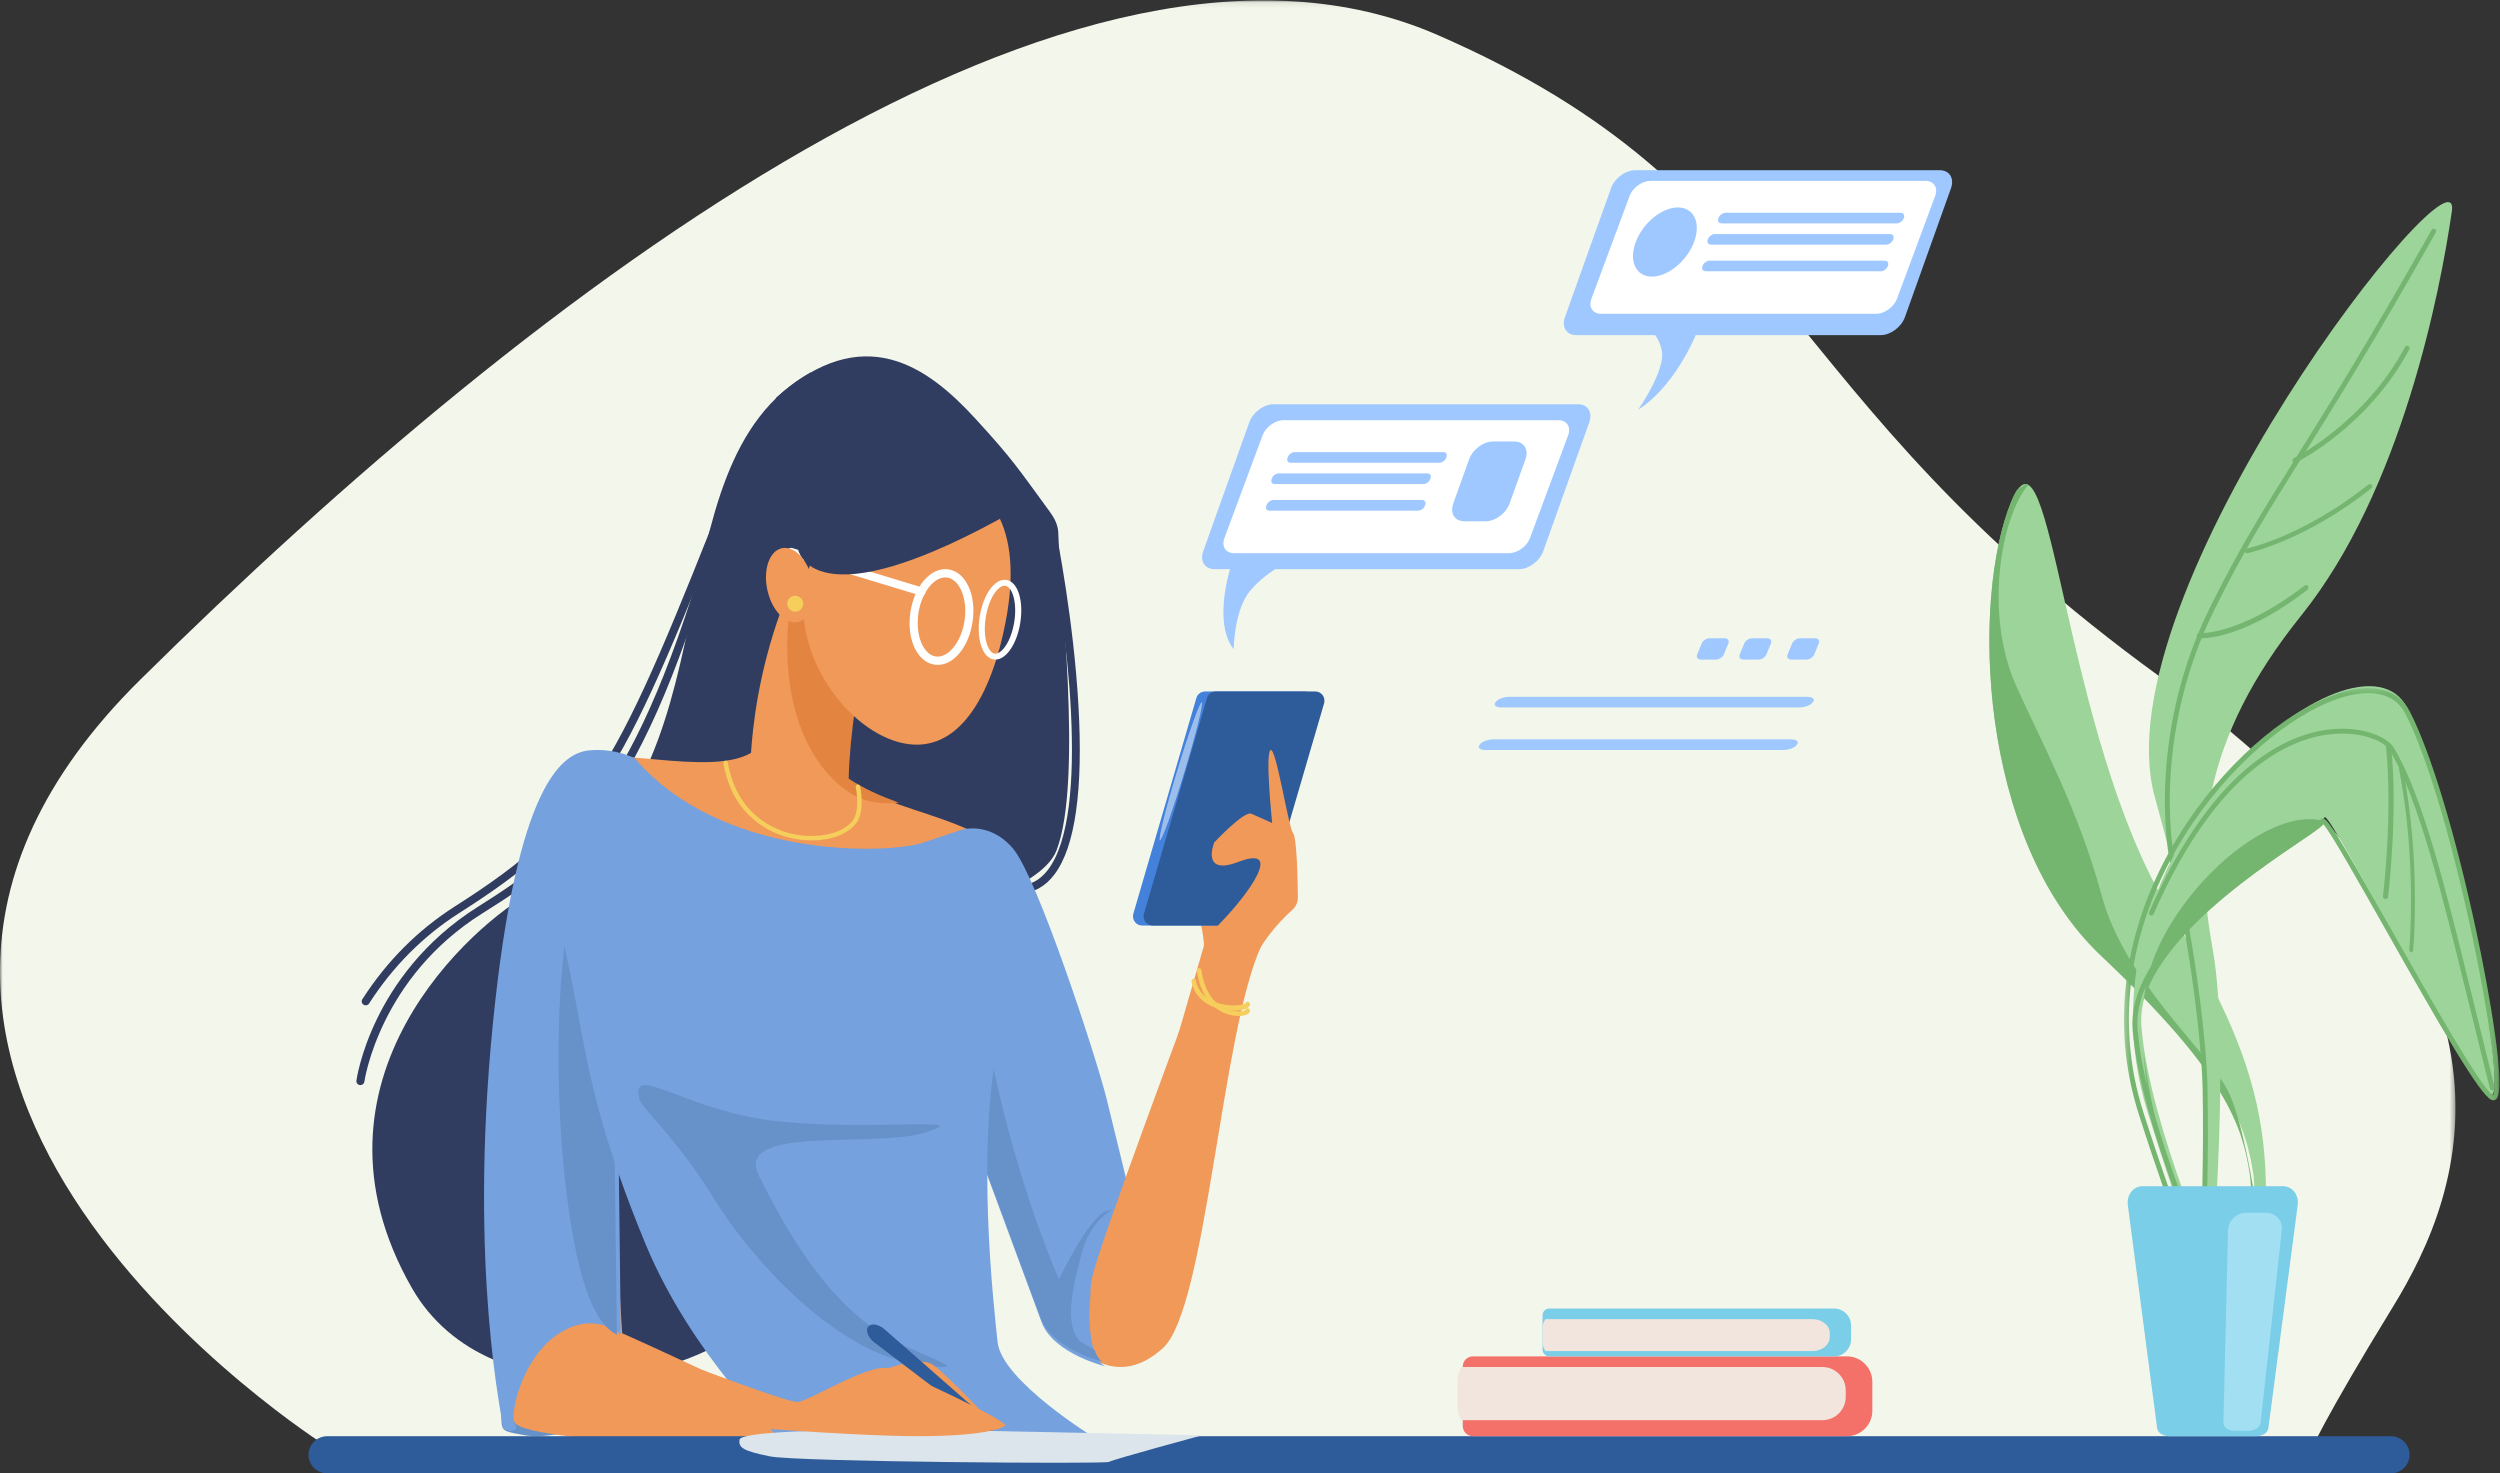 <?xml version="1.0" encoding="UTF-8"?>
<svg width="470px" height="277px" viewBox="0 0 470 277" version="1.1" xmlns="http://www.w3.org/2000/svg" xmlns:xlink="http://www.w3.org/1999/xlink">
    <rect x="0" y="0" width="470" height="277" fill="#333333" stroke="none"/>
    <title>Group 157</title>
    <defs>
        <polygon id="path-1" points="0 0.083 461.626 0.083 461.626 272.928 0 272.928"></polygon>
        <polygon id="path-3" points="0.307 0.374 70.895 0.374 70.895 139.781 0.307 139.781"></polygon>
    </defs>
    <g id="Page-1" stroke="none" stroke-width="1" fill="none" fill-rule="evenodd">
        <g id="Desktop-HD" transform="translate(-139, -1545)">
            <g id="Group-157" transform="translate(139, 1545)">
                <g id="Group-3">
                    <mask id="mask-2" fill="white">
                        <use xlink:href="#path-1"></use>
                    </mask>
                    <g id="Clip-2"></g>
                    <path d="M61.277,271.816 C61.277,271.816 -49.033,202.308 26.355,127.796 C101.743,53.284 202.63,-22.896 270.257,6.575 C337.884,36.046 331.802,73.303 406.081,127.24 C480.36,181.178 463.176,223.995 449.873,245.681 C436.569,267.367 434.352,272.928 434.352,272.928 L61.277,271.816 Z" id="Fill-1" fill="#F3F6EA" mask="url(#mask-2)"></path>
                </g>
                <path d="M145.893,74.798 C162.301,60.145 174.35,68.886 183.323,78.655 C190.475,86.441 191.473,88.168 197.382,96.236 C198.259,97.433 198.934,98.764 198.961,100.249 C199.127,109.168 203.678,146.879 198.62,159.891 C192.723,175.059 120,182 120,182 L145.893,74.798 Z" id="Fill-4" fill="#303C60"></path>
                <path d="M191.743,168 C191.35,168 191.021,167.686 191.001,167.282 C190.98,166.865 191.296,166.51 191.706,166.489 C193.848,166.378 195.591,165.4 197.036,163.497 C205.13,152.839 200.579,117.256 196.614,97.911 C196.53,97.502 196.788,97.102 197.19,97.016 C197.591,96.93 197.986,97.193 198.07,97.602 C198.937,101.827 201.832,116.825 202.736,132.445 C203.664,148.489 202.143,159.247 198.214,164.42 C196.511,166.663 194.347,167.867 191.781,167.999 C191.768,168 191.756,168 191.743,168" id="Fill-6" fill="#303C60"></path>
                <path d="M152.448,70 C120.948,87.467 140.155,146.548 100.204,167.611 C89.136,173.447 55.131,203.059 77.412,242.104 C91.985,267.644 135.546,262.14 149.887,239.535 C164.229,216.931 152.448,70 152.448,70" id="Fill-8" fill="#303C60"></path>
                <path d="M67.756,204 C67.722,204 67.689,203.998 67.655,203.993 C67.242,203.939 66.952,203.566 67.007,203.159 C67.035,202.953 67.726,198.034 70.893,191.513 C73.81,185.504 79.475,176.972 89.893,170.445 C108.525,158.774 120.894,147.774 135.516,93.552 C135.622,93.156 136.037,92.92 136.439,93.025 C136.841,93.131 137.081,93.537 136.975,93.933 C129.909,120.135 122.902,137.847 114.926,149.676 C107.519,160.661 99.897,165.939 90.703,171.699 C71.347,183.823 68.529,203.161 68.503,203.355 C68.452,203.728 68.128,204 67.756,204" id="Fill-10" fill="#303C60"></path>
                <path d="M68.753,189 C68.615,189 68.476,188.963 68.351,188.885 C68,188.667 67.894,188.209 68.117,187.863 C72.714,180.702 78.569,174.829 85.519,170.405 C111.644,153.779 115.967,144.221 137.544,89.473 C137.695,89.092 138.132,88.902 138.519,89.051 C138.907,89.198 139.099,89.628 138.949,90.01 C128.161,117.382 121.713,133.422 114.661,144.791 C107.088,156.999 98.54,163.884 86.337,171.65 C79.571,175.956 73.87,181.677 69.39,188.655 C69.247,188.878 69.003,189 68.753,189" id="Fill-12" fill="#303C60"></path>
                <path d="M150.074,107 C139.458,129.575 141.09,150.06 141.09,150.06 C141.09,150.06 142.315,158.003 147.215,159.676 C152.115,161.348 159.057,156.331 158.648,149.642 C158.24,142.953 160.282,126.649 162.731,120.796 C165.181,114.943 150.074,107 150.074,107" id="Fill-14" fill="#F09959"></path>
                <path d="M94,263.231 C94.69,269.317 93.138,268.81 98.655,269.825 C104.173,270.839 114,267.12 114,267.12 L102.966,247 L94,263.231 Z" id="Fill-16" fill="#6791C9"></path>
                <path d="M144.049,138 C140.956,147.996 117.751,140.307 109.629,142.614 C101.507,144.92 94.545,178.754 93.385,209.127 C92.225,239.5 93.772,263.721 96.866,267.566 C99.96,271.411 151.011,272.948 155.652,271.411 C160.293,269.873 116.977,250.65 116.977,250.65 C116.977,250.65 114.27,215.278 117.751,197.208 C121.232,179.138 152.558,155.301 152.558,155.301 L144.049,138 Z" id="Fill-18" fill="#F09959"></path>
                <path d="M153.297,141 C161.338,153.252 182.398,151.72 189.674,161.675 C196.949,171.63 212.265,226.381 212.265,226.381 L228.347,170.864 C228.347,170.864 241.389,168.674 237.154,177.756 C229.621,193.909 226.813,246.025 218.644,253.428 C209.559,261.659 200.519,254.96 195.417,240.548 C190.482,226.606 178.186,196.517 169.38,185.031 C160.573,173.544 151,155.166 151,155.166 L153.297,141 Z" id="Fill-20" fill="#F09959"></path>
                <path d="M119.385,142.592 C135.434,161.468 166.766,160.697 173.644,158.386 L180.521,156.075 C180.521,156.075 185.871,154.148 190.456,159.542 C195.041,164.935 206.122,198.835 208.033,206.54 C209.943,214.244 213,226.957 213,226.957 C213,226.957 204.802,236.877 204.802,246.893 C204.802,256.909 208.284,256.995 208.284,256.995 C208.284,256.995 198.098,254.693 195.805,248.53 C193.513,242.366 172.879,186.508 172.879,186.508 L115.946,187.664 L116.711,250.841 C116.711,250.841 111.743,246.218 104.866,250.841 C97.988,255.463 95.695,266.25 96.841,267.791 C97.988,269.332 94.548,269.332 94.548,268.176 C94.548,267.02 88.053,238.899 92.638,192.672 C97.224,146.444 106.012,141.436 110.979,141.051 C115.946,140.665 119.385,142.592 119.385,142.592" id="Fill-22" fill="#75A1DE"></path>
                <path d="M204.915,255.982 C205.022,256.018 205.085,256.018 205.085,256.018 C205.085,256.018 205.023,256.006 204.915,255.982" id="Fill-24" fill="#6791C9"></path>
                <path d="M208.007,227.701 C204.697,228.723 199.095,240.486 199.095,240.486 C199.095,240.486 186.364,212.613 182.544,174 L178,200.195 C184.274,217.111 194.12,243.654 195.662,247.784 C197.758,253.398 206.211,255.74 207.37,256 C207.053,255.892 206.353,255.467 205.773,253.782 C205.439,253.476 203.527,252.578 203.169,252.249 C200.114,249.436 201.387,242.788 203.423,235.372 C205.461,227.956 211.317,226.677 208.007,227.701" id="Fill-26" fill="#6791C9"></path>
                <path d="M118,188 L111.525,159 C104.471,168.724 103.688,201.988 106.561,224.762 C108.918,243.439 112.443,248.285 114.865,250.232 C115.581,250.645 115.974,251 115.974,251 L115.19,188.056 L118,188 Z" id="Fill-28" fill="#6791C9"></path>
                <path d="M100,158 C111.74,189.905 105.87,196.338 121.319,233.785 C129.947,254.7 146.584,270.449 146.584,270.449 C146.584,270.449 159.982,273.921 176.825,272.764 C193.669,271.606 206,270.44 206,270.44 C206,270.44 188.31,259.642 187.544,252.31 C186.778,244.977 183.456,215.892 187.795,195.308 C191.182,179.234 177.208,163.16 177.208,163.16 L153.857,162.003 L100,158 Z" id="Fill-30" fill="#75A1DE"></path>
                <path d="M120.248,206.752 C118.208,199.339 128.918,209.052 146.513,210.842 C164.108,212.631 183.743,209.819 174.053,212.886 C164.363,215.953 137.843,211.352 142.688,221.065 C148.39,232.496 155.123,243.558 164.872,250.203 C171.247,254.549 186.547,258.638 171.758,256.337 C156.968,254.037 141.158,236.657 134.273,225.411 C127.388,214.164 120.703,208.405 120.248,206.752" id="Fill-32" fill="#6791C9"></path>
                <path d="M159.552,146.374 C159.704,138.652 161.537,125.473 163.682,120.328 C165.44,116.113 158.174,110.821 153.912,108.159 L150.308,108 C149.759,109.23 149.243,110.453 148.763,111.666 C144.958,137.346 156.346,147.958 161.78,150.093 C164.126,151.015 166.754,151.118 169,150.909 C165.645,149.683 162.376,148.288 159.552,146.374" id="Fill-34" fill="#E38540"></path>
                <path d="M152.57,158 C151.25,158 149.88,157.844 148.519,157.518 C145.344,156.758 137.768,153.867 136.006,143.481 C135.967,143.256 136.122,143.043 136.351,143.005 C136.579,142.969 136.797,143.12 136.835,143.345 C138.514,153.245 145.705,155.993 148.718,156.715 C153.4,157.837 158.367,156.799 160.273,154.3 C161.803,152.298 160.885,148.031 160.876,147.988 C160.826,147.765 160.97,147.545 161.197,147.497 C161.423,147.448 161.648,147.589 161.697,147.813 C161.74,148.003 162.706,152.491 160.946,154.797 C159.387,156.839 156.17,158 152.57,158" id="Fill-36" fill="#F5CE5C"></path>
                <path d="M189.051,116.951 C186.396,130.727 180.262,141.84 169.884,139.745 C159.505,137.651 148.595,123.099 151.466,109.366 C154.337,95.632 165.08,86.197 175.458,88.291 C185.837,90.386 192.589,98.595 189.051,116.951" id="Fill-38" fill="#F09959"></path>
                <path d="M225,185 C225,185 206.145,235.258 205.248,240.475 C204.35,245.692 206.145,249 206.659,249 C207.171,249 223.204,221.772 223.204,221.772 L225,185 Z" id="Fill-40" fill="#F09959"></path>
                <path d="M225.875,183 C227.45,177.706 225,171 225,171 L232,171.882 L225.875,183 Z" id="Fill-42" fill="#F09959"></path>
                <path d="M233.458,174 L214.703,174 C213.564,174 212.747,172.88 213.072,171.767 L224.912,131.24 C225.127,130.504 225.79,130 226.542,130 L245.298,130 C246.436,130 247.253,131.12 246.928,132.234 L235.088,172.759 C234.873,173.496 234.21,174 233.458,174" id="Fill-44" fill="#4381DB"></path>
                <path d="M235.458,174 L216.703,174 C215.564,174 214.747,172.88 215.072,171.767 L226.912,131.24 C227.127,130.504 227.79,130 228.542,130 L247.297,130 C248.436,130 249.253,131.12 248.928,132.234 L237.088,172.759 C236.873,173.496 236.21,174 235.458,174" id="Fill-46" fill="#2E5B9A"></path>
                <path d="M221.331,144.83 C219.153,152.009 217.687,157.905 218.057,157.999 C218.426,158.093 220.491,152.349 222.669,145.17 C224.847,137.991 226.313,132.095 225.943,132.001 C225.574,131.908 223.508,137.651 221.331,144.83" id="Fill-48" fill="#9CBEED"></path>
                <path d="M234.07,186 C234.656,179.331 240.646,173.079 242.925,171.084 C243.617,170.478 244.009,169.618 244,168.716 C243.967,165.391 243.814,157.543 243.101,156.626 C242.194,155.459 239.925,140.433 238.866,141.017 C237.807,141.6 239.168,154.73 239.168,154.73 C239.168,154.73 236.597,153.562 235.236,152.979 C233.875,152.396 228.278,158.377 228.278,158.377 C228.278,158.377 225.653,164.771 232.828,162.033 C241.348,158.779 234.958,167.853 229.278,173.674 C224.597,178.469 228.58,179.53 228.58,179.53 L232.362,179.385 L234.07,186 Z" id="Fill-50" fill="#F09959"></path>
                <path d="M232.855,191 C232.237,191 231.536,190.906 230.831,190.687 C229.015,190.126 225.844,188.315 225.004,182.492 C224.97,182.257 225.136,182.038 225.373,182.004 C225.613,181.971 225.831,182.134 225.865,182.37 C226.583,187.349 229.018,189.166 230.934,189.813 C232.501,190.343 233.796,190.098 234.123,189.918 C234.144,189.77 234.242,189.636 234.393,189.577 C234.615,189.488 234.869,189.595 234.958,189.817 C235.046,190.034 234.994,190.277 234.82,190.463 C234.515,190.79 233.776,191 232.855,191" id="Fill-52" fill="#F5CE5C"></path>
                <path d="M231.946,190 C231.369,190 230.767,189.952 230.192,189.858 C226.83,189.309 224.577,187.39 224.011,184.595 C223.958,184.333 224.104,184.072 224.337,184.012 C224.571,183.953 224.803,184.117 224.856,184.379 C225.396,187.046 227.553,188.18 229.267,188.662 C231.669,189.336 233.926,188.92 234.196,188.57 C234.313,188.336 234.573,188.259 234.782,188.392 C234.991,188.524 235.06,188.828 234.943,189.062 C234.62,189.707 233.359,190 231.946,190" id="Fill-54" fill="#F5CE5C"></path>
                <path d="M177.715,108.557 C176.738,108.557 175.729,109.116 174.834,110.163 C173.736,111.447 172.963,113.277 172.659,115.318 C172.059,119.335 173.54,123.042 175.893,123.412 C178.246,123.784 180.741,120.699 181.341,116.682 C181.941,112.664 180.46,108.958 178.107,108.588 C177.977,108.568 177.846,108.557 177.715,108.557 M176.299,125 C176.088,125 175.876,124.984 175.663,124.95 C172.388,124.436 170.409,120.101 171.158,115.082 C171.507,112.752 172.406,110.641 173.693,109.136 C175.063,107.535 176.712,106.794 178.337,107.049 C181.612,107.564 183.591,111.898 182.842,116.917 C182.141,121.61 179.339,125 176.299,125" id="Fill-56" fill="#FFFFFF"></path>
                <path d="M188.858,110.117 C187.598,110.117 185.883,112.482 185.315,116.1 C184.725,119.856 185.729,122.685 186.999,122.874 C188.276,123.057 190.094,120.657 190.684,116.902 C190.962,115.129 190.903,113.424 190.517,112.099 C190.178,110.94 189.625,110.221 189.001,110.127 C188.954,110.12 188.906,110.117 188.858,110.117 M187.136,124 C187.032,124 186.929,123.993 186.826,123.977 C184.686,123.658 183.526,120.123 184.184,115.931 C184.842,111.738 187.039,108.699 189.173,109.024 C190.276,109.189 191.144,110.172 191.617,111.795 C192.047,113.269 192.118,115.143 191.815,117.071 C191.188,121.06 189.173,124 187.136,124" id="Fill-58" fill="#FFFFFF"></path>
                <path d="M173.268,112 C173.202,112 173.134,111.99 173.067,111.97 L148.531,104.525 C148.142,104.406 147.917,103.977 148.028,103.564 C148.139,103.151 148.544,102.913 148.933,103.03 L173.469,110.475 C173.857,110.594 174.083,111.024 173.972,111.436 C173.88,111.777 173.587,112 173.268,112" id="Fill-60" fill="#FFFFFF"></path>
                <path d="M191,95.86 C152.136,117.97 150,103.12 150,103.12 L152.306,82 L175.369,83.237 L191,95.86 Z" id="Fill-62" fill="#303C60"></path>
                <path d="M152.716,108.985 C153.583,112.81 152.399,116.365 150.07,116.925 C147.742,117.486 145.151,114.84 144.284,111.016 C143.417,107.19 144.601,103.636 146.93,103.075 C149.258,102.515 151.849,105.161 152.716,108.985" id="Fill-64" fill="#F09959"></path>
                <path d="M151,113.5 C151,114.329 150.329,115 149.5,115 C148.672,115 148,114.329 148,113.5 C148,112.672 148.672,112 149.5,112 C150.329,112 151,112.672 151,113.5" id="Fill-66" fill="#F5CE5C"></path>
                <path d="M449.445,277 L61.554,277 C59.591,277 58,275.433 58,273.5 C58,271.567 59.591,270 61.554,270 L449.445,270 C451.408,270 453,271.567 453,273.5 C453,275.433 451.408,277 449.445,277" id="Fill-68" fill="#2E5B9A"></path>
                <path d="M153.766,269 C153.766,269 139.209,269.208 139.025,270.668 C138.841,272.129 139.578,272.754 144.737,273.797 C149.896,274.84 207.942,275.257 208.495,274.84 C209.047,274.423 226,269.834 226,269.834 L185.277,269 L153.766,269 Z" id="Fill-70" fill="#DBE5EB"></path>
                <path d="M162,259.095 C162,259.095 172.284,254.472 175.294,256.526 C178.304,258.581 187,268 187,268 L162,259.095 Z" id="Fill-72" fill="#F09959"></path>
                <path d="M186.822,268.709 C186.62,268.966 186.321,269.074 186.153,268.946 L164.388,252.388 C163.215,251.496 162.658,250.132 163.221,249.412 C163.785,248.692 165.21,248.949 166.319,249.922 L186.901,267.99 C187.06,268.13 187.023,268.452 186.822,268.709" id="Fill-74" fill="#2E5B9A"></path>
                <path d="M130.572,257 C130.572,257 147.843,263.579 149.876,263.579 C151.907,263.579 163.252,256.269 167.062,257.244 C170.872,258.218 189.498,267.234 188.99,267.964 C188.482,268.695 183.148,270.401 167.401,269.914 C151.653,269.426 126,267.234 126,267.234 L130.572,257 Z" id="Fill-76" fill="#F09959"></path>
                <path d="M347.25,270 L276.892,270 C275.851,270 275,269.142 275,268.093 L275,256.908 C275,255.859 275.851,255 276.892,255 L347.25,255 C349.862,255 352,257.154 352,259.787 L352,265.213 C352,267.846 349.862,270 347.25,270" id="Fill-78" fill="#F37168"></path>
                <path d="M342.619,257 L274.755,257 C274.28,257.789 274,258.708 274,259.691 L274,264.309 C274,265.292 274.28,266.211 274.755,267 L342.619,267 C345.029,267 347,265.03 347,262.621 L347,261.379 C347,258.97 345.029,257 342.619,257" id="Fill-80" fill="#F2E5DE"></path>
                <path d="M344.793,255 L291.278,255 C290.575,255 290,254.425 290,253.723 L290,247.277 C290,246.574 290.575,246 291.278,246 L344.793,246 C346.557,246 348,247.442 348,249.204 L348,251.796 C348,253.558 346.557,255 344.793,255" id="Fill-82" fill="#7BCEE8"></path>
                <path d="M340.76,248 L290.558,248 C290.207,248.473 290,249.025 290,249.614 L290,252.386 C290,252.976 290.207,253.527 290.558,254 L340.76,254 C342.542,254 344,252.818 344,251.373 L344,250.627 C344,249.182 342.542,248 340.76,248" id="Fill-84" fill="#F2E5DE"></path>
                <path d="M353.598,63 L296.324,63 C294.498,63 293.548,61.478 294.212,59.618 L302.873,35.382 C303.537,33.522 305.575,32 307.401,32 L364.676,32 C366.502,32 367.452,33.522 366.788,35.382 L358.127,59.618 C357.463,61.478 355.424,63 353.598,63" id="Fill-86" fill="#9EC8FF"></path>
                <path d="M352.699,59 L301.017,59 C299.432,59 298.608,57.729 299.184,56.176 L306.37,36.824 C306.947,35.271 308.715,34 310.301,34 L361.983,34 C363.568,34 364.393,35.271 363.816,36.824 L356.63,56.176 C356.053,57.729 354.285,59 352.699,59" id="Fill-88" fill="#FFFFFF"></path>
                <path d="M320,60 C315.274,72.989 308,77 308,77 C308,77 313.174,69.551 312.424,65.921 C311.675,62.292 308.906,60.764 308.906,60.764 L320,60 Z" id="Fill-90" fill="#9EC8FF"></path>
                <path d="M356.583,42 L323.686,42 C323.147,42 322.866,41.56 323.063,41.023 L323.079,40.977 C323.275,40.44 323.878,40 324.417,40 L357.314,40 C357.853,40 358.134,40.44 357.937,40.977 L357.921,41.023 C357.724,41.56 357.123,42 356.583,42" id="Fill-92" fill="#9EC8FF"></path>
                <path d="M354.583,46 L321.686,46 C321.147,46 320.866,45.561 321.063,45.023 L321.079,44.977 C321.275,44.44 321.877,44 322.417,44 L355.313,44 C355.853,44 356.134,44.44 355.937,44.977 L355.921,45.023 C355.724,45.561 355.123,46 354.583,46" id="Fill-94" fill="#9EC8FF"></path>
                <path d="M353.583,51 L320.687,51 C320.147,51 319.866,50.56 320.063,50.023 L320.08,49.977 C320.276,49.439 320.878,49 321.417,49 L354.314,49 C354.853,49 355.134,49.439 354.937,49.977 L354.921,50.023 C354.724,50.56 354.123,51 353.583,51" id="Fill-96" fill="#9EC8FF"></path>
                <path d="M318.479,45.5 C317.131,49.09 313.585,52 310.559,52 C307.532,52 306.173,49.09 307.521,45.5 C308.869,41.91 312.416,39 315.441,39 C318.468,39 319.828,41.91 318.479,45.5" id="Fill-98" fill="#9EC8FF"></path>
                <path d="M322.599,124 L319.76,124 C319.161,124 318.852,123.569 319.07,123.037 L319.921,120.963 C320.139,120.431 320.802,120 321.401,120 L324.24,120 C324.839,120 325.148,120.431 324.93,120.963 L324.079,123.037 C323.861,123.569 323.198,124 322.599,124" id="Fill-100" fill="#9EC8FF"></path>
                <path d="M330.599,124 L327.76,124 C327.161,124 326.852,123.569 327.07,123.037 L327.921,120.963 C328.139,120.431 328.802,120 329.401,120 L332.24,120 C332.839,120 333.148,120.431 332.93,120.963 L332.079,123.037 C331.861,123.569 331.198,124 330.599,124" id="Fill-102" fill="#9EC8FF"></path>
                <path d="M339.599,124 L336.76,124 C336.161,124 335.852,123.569 336.07,123.037 L336.921,120.963 C337.139,120.431 337.802,120 338.401,120 L341.24,120 C341.839,120 342.148,120.431 341.93,120.963 L341.079,123.037 C340.861,123.569 340.198,124 339.599,124" id="Fill-104" fill="#9EC8FF"></path>
                <path d="M285.598,107 L228.324,107 C226.498,107 225.548,105.478 226.212,103.618 L234.873,79.382 C235.537,77.522 237.575,76 239.402,76 L296.676,76 C298.502,76 299.453,77.522 298.788,79.382 L290.127,103.618 C289.462,105.478 287.424,107 285.598,107" id="Fill-106" fill="#9EC8FF"></path>
                <path d="M283.699,104 L232.017,104 C230.432,104 229.607,102.729 230.184,101.176 L237.37,81.824 C237.947,80.271 239.716,79 241.301,79 L292.983,79 C294.568,79 295.393,80.271 294.816,81.824 L287.63,101.176 C287.053,102.729 285.284,104 283.699,104" id="Fill-108" fill="#FFFFFF"></path>
                <path d="M231.837,105 C227.642,117.989 231.944,122 231.944,122 C231.944,122 231.979,114.551 235.143,110.921 C238.307,107.292 242,105.764 242,105.764 L231.837,105 Z" id="Fill-110" fill="#9EC8FF"></path>
                <path d="M270.626,87 L242.637,87 C242.137,87 241.876,86.595 242.058,86.1 L242.132,85.9 C242.314,85.405 242.873,85 243.374,85 L271.363,85 C271.863,85 272.124,85.405 271.942,85.9 L271.868,86.1 C271.686,86.595 271.127,87 270.626,87" id="Fill-112" fill="#9EC8FF"></path>
                <path d="M267.625,91 L239.638,91 C239.137,91 238.876,90.595 239.058,90.1 L239.132,89.9 C239.314,89.406 239.873,89 240.375,89 L268.362,89 C268.863,89 269.124,89.406 268.942,89.9 L268.868,90.1 C268.686,90.595 268.126,91 267.625,91" id="Fill-114" fill="#9EC8FF"></path>
                <path d="M266.626,96 L238.638,96 C238.137,96 237.876,95.595 238.058,95.1 L238.132,94.9 C238.314,94.406 238.873,94 239.374,94 L267.363,94 C267.863,94 268.124,94.406 267.942,94.9 L267.868,95.1 C267.686,95.595 267.127,96 266.626,96" id="Fill-116" fill="#9EC8FF"></path>
                <path d="M338.251,133 L282.275,133 C281.273,133 280.752,132.595 281.116,132.1 L281.264,131.9 C281.628,131.405 282.747,131 283.749,131 L339.725,131 C340.727,131 341.248,131.405 340.884,131.9 L340.736,132.1 C340.371,132.595 339.254,133 338.251,133" id="Fill-118" fill="#9EC8FF"></path>
                <path d="M335.252,141 L279.275,141 C278.273,141 277.752,140.595 278.116,140.1 L278.264,139.9 C278.628,139.405 279.746,139 280.749,139 L336.725,139 C337.727,139 338.248,139.405 337.884,139.9 L337.737,140.1 C337.372,140.595 336.253,141 335.252,141" id="Fill-120" fill="#9EC8FF"></path>
                <path d="M279.317,98 L275.3,98 C273.493,98 272.552,96.5 273.21,94.667 L276.2,86.334 C276.859,84.5 278.876,83 280.683,83 L284.699,83 C286.507,83 287.448,84.5 286.79,86.334 L283.8,94.667 C283.141,96.5 281.124,98 279.317,98" id="Fill-122" fill="#9EC8FF"></path>
                <path d="M421.893,259 C429.376,218.458 427.738,203.956 407.693,170.864 C387.649,137.773 385.736,76.189 378.18,94.251 C370.625,112.314 371.641,157.672 395.321,179.684 C419.002,201.695 422.188,211.552 423.595,220.511 C425.001,229.471 420.213,257.008 420.213,257.008 L421.893,259 Z" id="Fill-124" fill="#9CD499"></path>
                <path d="M424.966,233 C424.978,232.844 424.989,232.69 425,232.535 C424.566,229.205 422.218,212.079 418.97,205.321 C415.364,197.82 399.553,184.762 395.115,168.371 C390.677,151.979 383.642,139.274 379.027,128.919 C372.933,115.248 376.264,97.073 381.302,91.17 C381.18,91.088 381.057,91.033 380.934,91 L379.26,92.013 C378.895,92.539 378.518,93.267 378.126,94.219 C370.669,112.302 371.672,157.712 395.042,179.749 C418.412,201.786 421.558,211.654 422.946,220.624 C423.32,223.043 423.249,226.817 422.947,231.037 L424.966,233 Z" id="Fill-126" fill="#74B570"></path>
                <path d="M411.989,252.166 C417.429,204.468 415.616,187.958 405.098,149.8 C394.581,111.642 463.125,24.687 460.949,39.73 C458.773,54.773 451.52,92.197 432.661,115.678 C413.802,139.16 412.352,158.239 415.979,178.419 C419.605,198.598 415.253,245.561 415.253,245.561 L413.077,254 L411.989,252.166 Z" id="Fill-128" fill="#9CD499"></path>
                <path d="M414.273,232 L414.254,232 C413.999,231.99 413.8,231.777 413.81,231.522 C413.815,231.375 414.364,216.672 414.089,204.602 C413.813,192.522 410.523,171.822 408.523,164.711 C406.701,158.236 404.41,136.522 415.532,114.099 C421.072,102.93 425.494,95.869 431.614,86.095 C437.663,76.435 445.191,64.413 457.134,43.235 C457.259,43.013 457.54,42.934 457.764,43.059 C457.986,43.184 458.066,43.464 457.941,43.686 C445.987,64.882 438.453,76.914 432.399,86.582 C426.293,96.333 421.881,103.379 416.362,114.507 C405.368,136.67 407.619,158.083 409.414,164.463 C411.427,171.617 414.736,192.437 415.014,204.581 C415.29,216.679 414.74,231.41 414.734,231.557 C414.725,231.805 414.52,232 414.273,232" id="Fill-130" fill="#74B570"></path>
                <path d="M413.452,268.633 C416.711,236.654 417.257,252.425 403.722,208.974 C388.232,159.244 443.508,115.095 452.561,133.106 C461.614,151.117 472.115,207.724 468.131,205.886 C464.149,204.048 437.714,151.485 436.989,153.69 C436.265,155.896 401.14,174.275 402.589,193.021 C404.038,211.767 417.436,241.541 417.436,241.541 L417.073,269 L413.452,268.633 Z" id="Fill-132" fill="#9CD499"></path>
                <g id="Group-136" transform="translate(399, 129)">
                    <mask id="mask-4" fill="white">
                        <use xlink:href="#path-3"></use>
                    </mask>
                    <g id="Clip-135"></g>
                    <path d="M14.042,138.545 L16.783,138.815 L17.145,112.923 C16.29,111.055 3.368,82.576 1.937,64.578 C0.768,49.895 22.048,35.665 32.274,28.826 C34.704,27.202 36.998,25.667 37.211,25.244 C37.278,25.043 37.458,24.898 37.675,24.878 C38.575,24.795 40.353,27.683 50.406,45.482 C57.619,58.255 67.479,75.712 69.699,76.903 C69.87,76.628 70.374,75.128 69.393,67.404 C68.683,61.819 67.381,54.471 65.728,46.715 C61.79,28.239 57.102,12.692 53.187,5.125 C51.031,0.961 45.88,0.154 39.055,2.913 C20.561,10.386 -7.775,43.545 4.006,80.279 C7.724,91.873 10.353,99.026 12.272,104.25 C16.6,116.027 16.6,116.027 15.021,129.751 C14.733,132.257 14.408,135.083 14.042,138.545 M17.242,139.781 C17.226,139.781 17.211,139.781 17.195,139.779 L13.485,139.413 C13.362,139.4 13.248,139.34 13.17,139.246 C13.092,139.151 13.055,139.03 13.068,138.908 C13.454,135.232 13.81,132.136 14.096,129.648 C15.65,116.137 15.65,116.137 11.397,104.562 C9.475,99.332 6.842,92.169 3.118,80.556 C0.333,71.871 -0.387,62.871 0.979,53.806 C2.183,45.813 4.966,37.934 9.249,30.386 C16.595,17.442 28.156,6.325 38.702,2.063 C46.031,-0.899 51.613,0.065 54.016,4.708 C57.953,12.317 62.661,27.895 66.608,46.38 C68.887,57.047 72.234,75.626 70.333,77.587 C70.075,77.853 69.712,77.919 69.363,77.762 C67.136,76.764 59.764,63.938 49.592,45.928 C44.492,36.899 39.23,27.581 37.809,25.974 C37.236,26.602 35.792,27.583 32.797,29.586 C22.716,36.327 1.739,50.355 2.865,64.506 C4.325,82.865 17.899,112.34 18.036,112.636 C18.064,112.698 18.079,112.765 18.078,112.832 L17.707,139.328 C17.705,139.457 17.649,139.579 17.552,139.664 C17.466,139.74 17.355,139.781 17.242,139.781" id="Fill-134" fill="#74B570" mask="url(#mask-4)"></path>
                </g>
                <path d="M424.208,270 L407.792,270 C406.663,270 405.655,269.351 405.549,268.542 L400.033,226.568 C399.778,224.631 401.043,223 402.85,223 L429.15,223 C430.957,223 432.222,224.631 431.967,226.568 L426.451,268.542 C426.345,269.351 425.336,270 424.208,270" id="Fill-137" fill="#7BCEE8"></path>
                <path d="M422.624,269 L420.157,269 C418.951,269 417.98,268.328 418,267.491 L418.872,231.313 C418.915,229.514 420.449,228 422.278,228 L426.02,228 C427.849,228 429.179,229.514 428.98,231.313 L424.984,267.491 C424.892,268.328 423.831,269 422.624,269" id="Fill-139" fill="#A2DFF2"></path>
                <path d="M404.77,210 L405,209.484 C404.156,205.56 403.45,201.653 403,198 C403.466,204.906 404.77,210 404.77,210" id="Fill-141" fill="#74B570"></path>
                <path d="M405.081,179.727 C404.011,182.421 403.359,185.227 403,188 C407.861,171.933 434.93,157.428 436.688,154.982 L437,154.366 C426.834,151.508 410.576,165.893 405.081,179.727" id="Fill-143" fill="#74B570"></path>
                <path d="M468.544,205 C468.338,205 468.153,204.861 468.101,204.654 L463.178,184.697 C459.333,169.059 454.548,149.596 449.177,140.933 C448.292,139.504 444.424,137.573 438.945,137.958 C431.541,138.48 417.269,143.577 404.874,171.843 C404.772,172.072 404.504,172.177 404.273,172.077 C404.043,171.977 403.938,171.709 404.038,171.479 C416.625,142.775 431.271,137.589 438.882,137.052 C444.8,136.637 448.921,138.791 449.953,140.456 C455.399,149.241 460.002,167.964 464.063,184.481 L468.987,204.437 C469.046,204.681 468.898,204.927 468.653,204.987 C468.616,204.996 468.58,205 468.544,205" id="Fill-145" fill="#74B570"></path>
                <path d="M453.317,179 C453.303,179 453.289,178.999 453.275,178.997 C453.077,178.968 452.936,178.741 452.959,178.492 C452.974,178.328 454.432,161.872 451.011,144.566 C450.963,144.322 451.08,144.075 451.273,144.014 C451.468,143.953 451.662,144.101 451.71,144.345 C455.164,161.818 453.69,178.431 453.675,178.597 C453.653,178.829 453.498,179 453.317,179" id="Fill-147" fill="#74B570"></path>
                <path d="M448.482,169 C448.463,169 448.444,168.999 448.424,168.997 C448.161,168.967 447.972,168.737 448.003,168.485 C448.022,168.333 449.869,153.096 448.582,140.506 C448.557,140.253 448.75,140.027 449.015,140.003 C449.277,139.975 449.514,140.163 449.541,140.416 C450.837,153.107 448.978,168.44 448.959,168.593 C448.93,168.828 448.722,169 448.482,169" id="Fill-149" fill="#74B570"></path>
                <path d="M431.46,87 C431.289,87 431.124,86.903 431.045,86.736 C430.935,86.504 431.032,86.226 431.261,86.115 C431.392,86.051 444.535,79.541 452.136,65.245 C452.256,65.019 452.536,64.934 452.758,65.055 C452.982,65.177 453.065,65.46 452.945,65.686 C445.197,80.259 431.793,86.889 431.659,86.954 C431.595,86.986 431.527,87 431.46,87" id="Fill-151" fill="#74B570"></path>
                <path d="M422.445,104 C422.238,104 422.052,103.858 422.009,103.651 C421.96,103.415 422.115,103.184 422.356,103.135 C422.46,103.114 432.889,100.922 445.275,91.097 C445.467,90.945 445.746,90.975 445.901,91.162 C446.056,91.349 446.026,91.625 445.835,91.776 C433.266,101.745 422.641,103.97 422.535,103.991 C422.505,103.997 422.475,104 422.445,104" id="Fill-153" fill="#74B570"></path>
                <path d="M413.774,120 C413.582,120 413.467,119.993 413.434,119.99 C413.176,119.971 412.983,119.739 413.001,119.473 C413.02,119.207 413.248,119.008 413.503,119.028 C413.578,119.034 421.137,119.458 433.251,110.096 C433.458,109.937 433.751,109.98 433.907,110.193 C434.061,110.406 434.019,110.709 433.813,110.869 C422.689,119.465 415.41,120 413.774,120" id="Fill-155" fill="#74B570"></path>
            </g>
        </g>
    </g>
</svg>